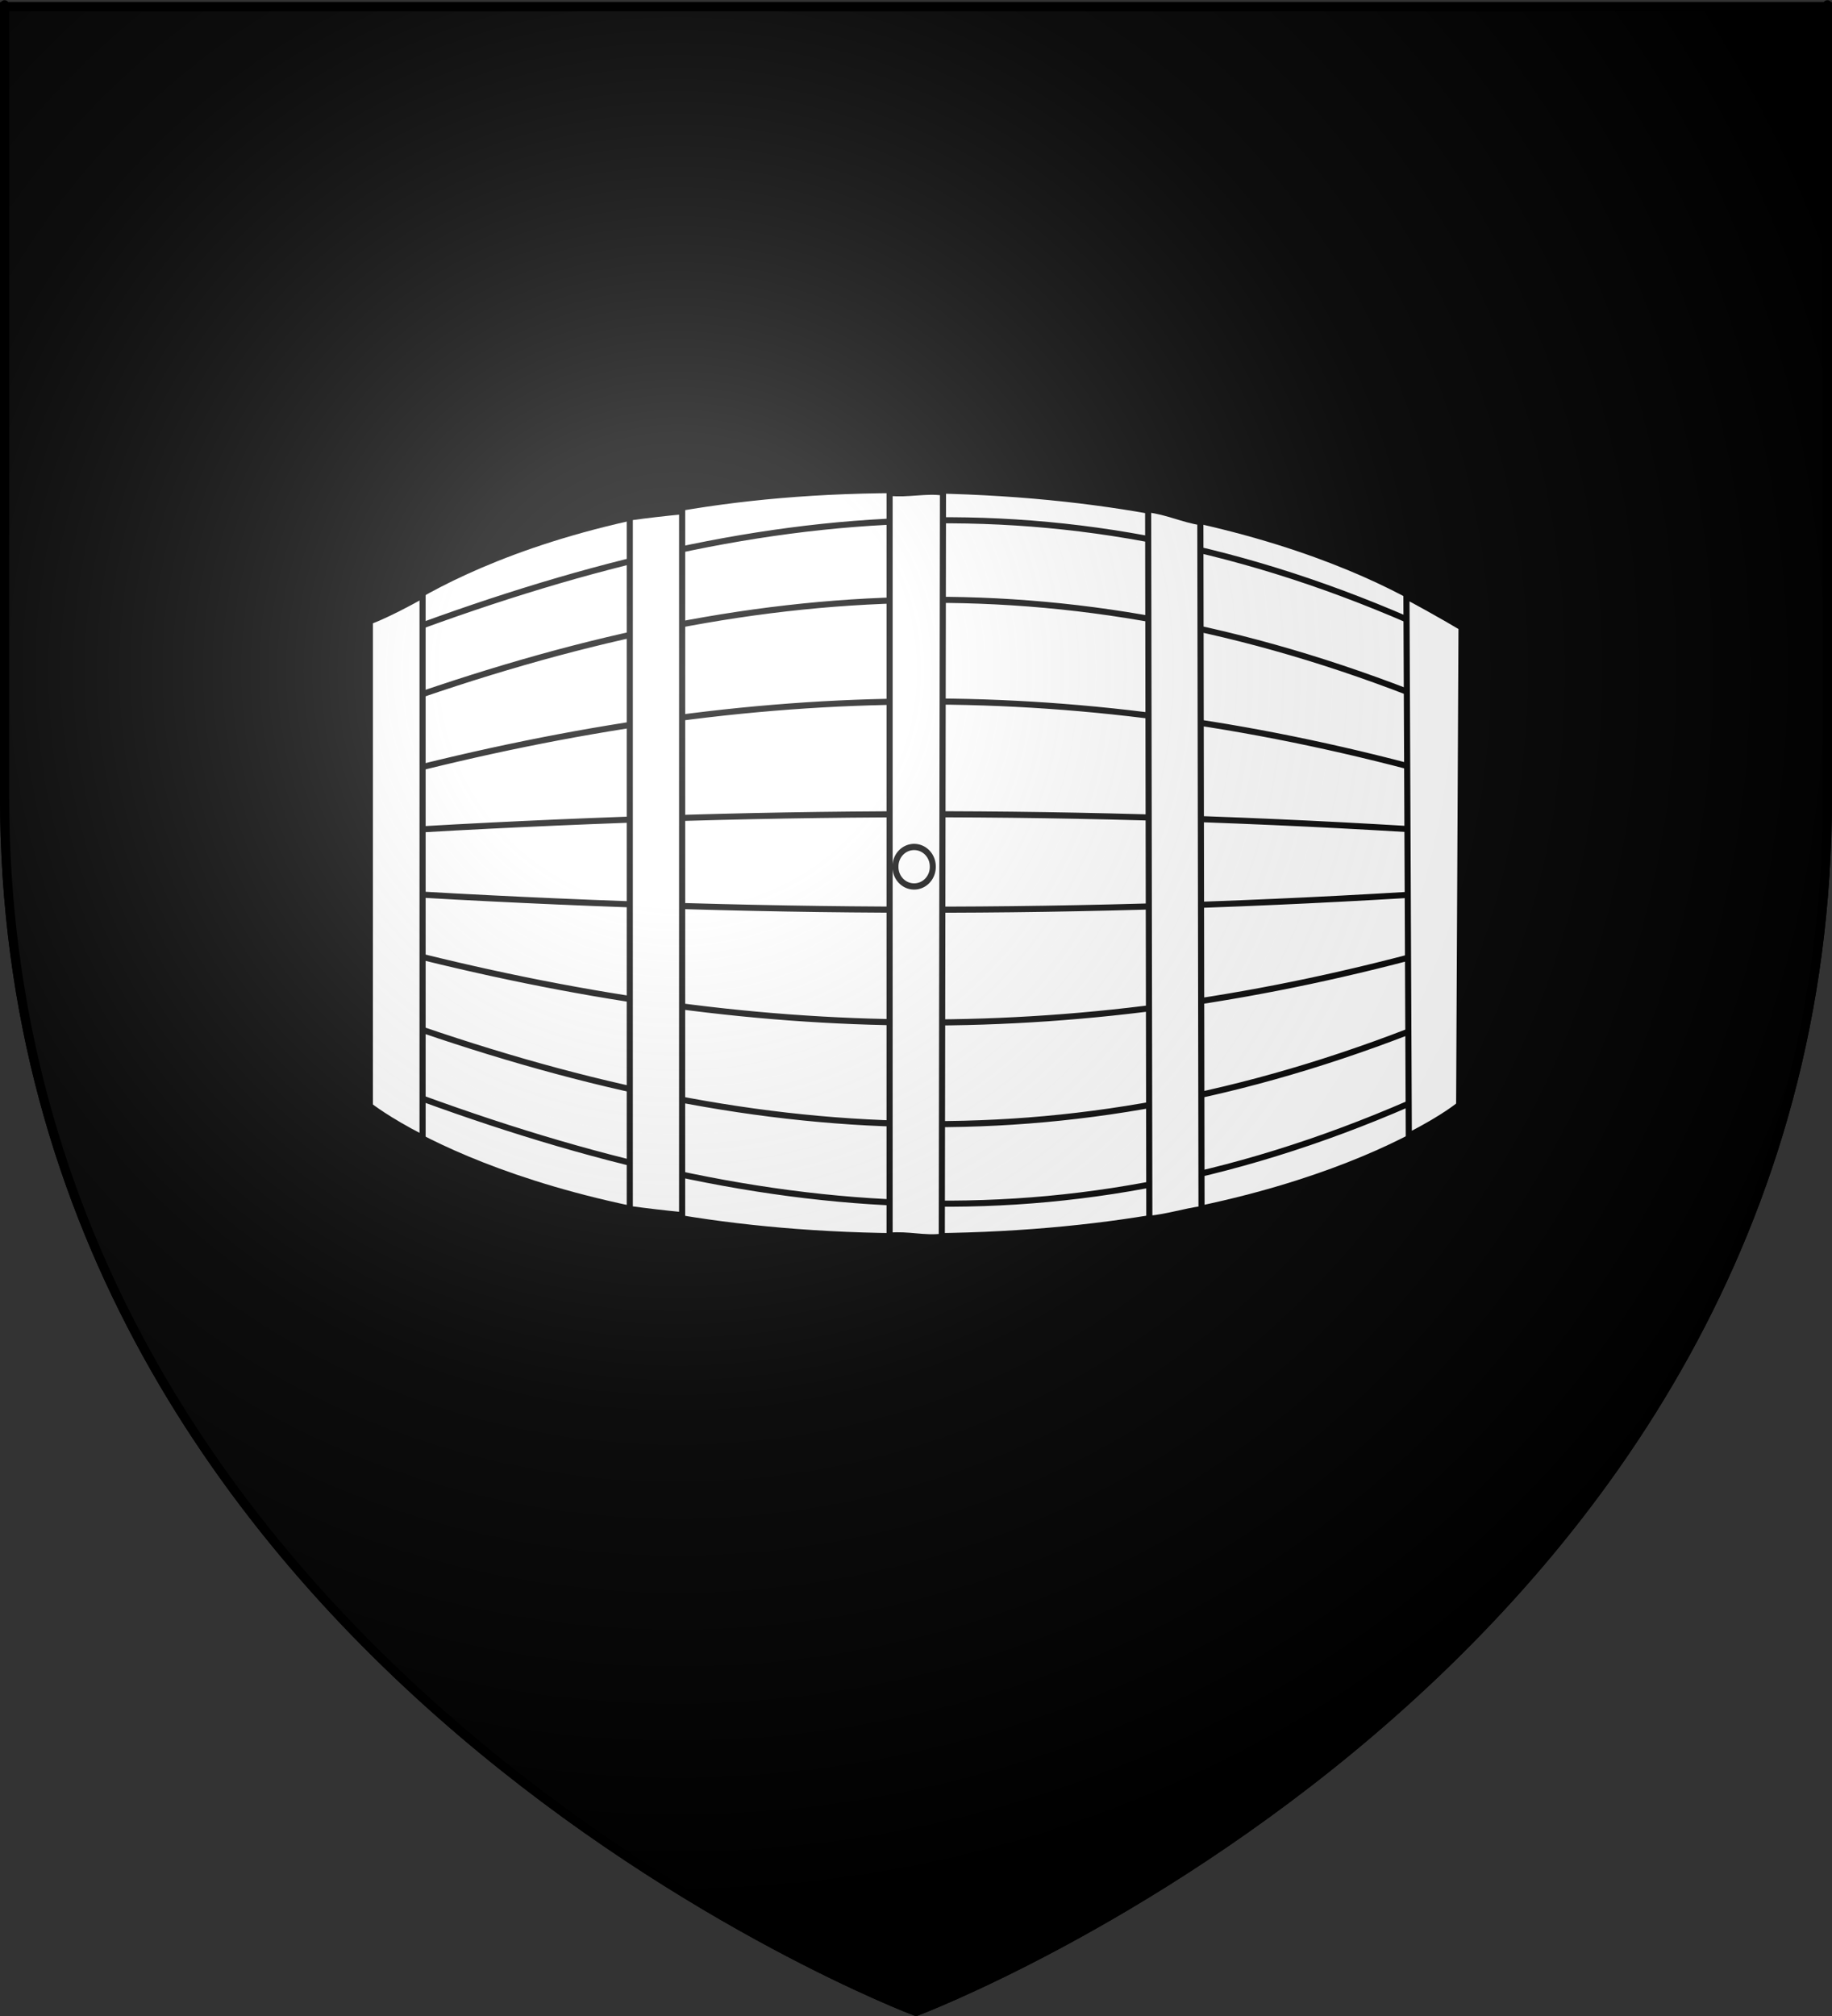 <?xml version="1.0" encoding="UTF-8" standalone="no"?>
<svg
   xmlns:dc="http://purl.org/dc/elements/1.1/"
   xmlns:cc="http://creativecommons.org/ns#"
   xmlns:rdf="http://www.w3.org/1999/02/22-rdf-syntax-ns#"
   xmlns:svg="http://www.w3.org/2000/svg"
   xmlns="http://www.w3.org/2000/svg"
   xmlns:xlink="http://www.w3.org/1999/xlink"
   xmlns:sodipodi="http://sodipodi.sourceforge.net/DTD/sodipodi-0.dtd"
   xmlns:inkscape="http://www.inkscape.org/namespaces/inkscape"
   height="660"
   width="600"
   version="1.0"
   id="svg2"
   sodipodi:version="0.32"
   inkscape:version="0.46"
   sodipodi:docname="blason_ville_fr_Artonne_(Puy-de-Dôme).svg"
   inkscape:export-filename="/Users/olivier/Desktop/Blason Rouge/Blason_Vide_3D.png"
   inkscape:export-xdpi="144"
   inkscape:export-ydpi="144"
   inkscape:output_extension="org.inkscape.output.svg.inkscape">
  <rect width="100%" height="100%" fill="#333333" stroke="none"/>
  <sodipodi:namedview
     inkscape:window-height="734"
     inkscape:window-width="1280"
     inkscape:pageshadow="2"
     inkscape:pageopacity="1"
     guidetolerance="10.0"
     gridtolerance="10.0"
     objecttolerance="10.0"
     borderopacity="1.0"
     bordercolor="#666666"
     pagecolor="#ffffff"
     id="base"
     showgrid="false"
     height="660px"
     inkscape:zoom="0.7969697"
     inkscape:cx="131.36122"
     inkscape:cy="330"
     inkscape:window-x="0"
     inkscape:window-y="26"
     inkscape:current-layer="layer3"
     inkscape:window-maximized="0" />
  <desc
     id="desc4">Flag of Canton of Valais (Wallis)</desc>
  <defs
     id="defs6">
    <inkscape:perspective
       sodipodi:type="inkscape:persp3d"
       inkscape:vp_x="0 : 330 : 1"
       inkscape:vp_y="0 : 1000 : 0"
       inkscape:vp_z="600 : 330 : 1"
       inkscape:persp3d-origin="300 : 220 : 1"
       id="perspective2491" />
    <linearGradient
       id="linearGradient2893">
      <stop
         style="stop-color:white;stop-opacity:0.314;"
         offset="0"
         id="stop2895" />
      <stop
         id="stop2897"
         offset="0.19"
         style="stop-color:white;stop-opacity:0.251;" />
      <stop
         style="stop-color:#6b6b6b;stop-opacity:0.125;"
         offset="0.6"
         id="stop2901" />
      <stop
         style="stop-color:black;stop-opacity:0.125;"
         offset="1"
         id="stop2899" />
    </linearGradient>
    <linearGradient
       id="linearGradient2885">
      <stop
         id="stop2887"
         offset="0"
         style="stop-color:white;stop-opacity:1;" />
      <stop
         style="stop-color:white;stop-opacity:1;"
         offset="0.229"
         id="stop2891" />
      <stop
         id="stop2889"
         offset="1"
         style="stop-color:black;stop-opacity:1;" />
    </linearGradient>
    <linearGradient
       id="linearGradient2955">
      <stop
         id="stop2867"
         offset="0"
         style="stop-color:#fd0000;stop-opacity:1;" />
      <stop
         style="stop-color:#e77275;stop-opacity:0.659;"
         offset="0.5"
         id="stop2873" />
      <stop
         style="stop-color:black;stop-opacity:0.323;"
         offset="1"
         id="stop2959" />
    </linearGradient>
    <radialGradient
       inkscape:collect="always"
       xlink:href="#linearGradient2955"
       id="radialGradient2961"
       cx="225.524"
       cy="218.901"
       fx="225.524"
       fy="218.901"
       r="300"
       gradientTransform="matrix(-4.167939e-4,2.183,-1.884,-3.599562e-4,615.597,-289.121)"
       gradientUnits="userSpaceOnUse" />
    <polygon
       id="star"
       transform="scale(53,53)"
       points="0,-1 0.588,0.809 -0.951,-0.309 0.951,-0.309 -0.588,0.809 0,-1 " />
    <clipPath
       id="clip">
      <path
         d="M 0,-200 L 0,600 L 300,600 L 300,-200 L 0,-200 z "
         id="path10" />
    </clipPath>
    <radialGradient
       inkscape:collect="always"
       xlink:href="#linearGradient2955"
       id="radialGradient1911"
       gradientUnits="userSpaceOnUse"
       gradientTransform="matrix(-4.167939e-4,2.183,-1.884,-3.599562e-4,615.597,-289.121)"
       cx="225.524"
       cy="218.901"
       fx="225.524"
       fy="218.901"
       r="300" />
    <radialGradient
       inkscape:collect="always"
       xlink:href="#linearGradient2955"
       id="radialGradient2865"
       gradientUnits="userSpaceOnUse"
       gradientTransform="matrix(0,1.749,-1.593,-1.049767e-7,551.788,-191.29)"
       cx="225.524"
       cy="218.901"
       fx="225.524"
       fy="218.901"
       r="300" />
    <radialGradient
       inkscape:collect="always"
       xlink:href="#linearGradient2955"
       id="radialGradient2871"
       gradientUnits="userSpaceOnUse"
       gradientTransform="matrix(0,1.386,-1.323,-5.741131e-8,-158.082,-109.541)"
       cx="225.524"
       cy="218.901"
       fx="225.524"
       fy="218.901"
       r="300" />
    <radialGradient
       inkscape:collect="always"
       xlink:href="#linearGradient2893"
       id="radialGradient3163"
       gradientUnits="userSpaceOnUse"
       gradientTransform="matrix(1.353,0,0,1.349,-77.629,-85.747)"
       cx="221.445"
       cy="226.331"
       fx="221.445"
       fy="226.331"
       r="300" />
    <inkscape:perspective
       sodipodi:type="inkscape:persp3d"
       inkscape:vp_x="0 : 0.5 : 1"
       inkscape:vp_y="0 : 1000 : 0"
       inkscape:vp_z="1 : 0.5 : 1"
       inkscape:persp3d-origin="0.5 : 0.33333333 : 1"
       id="perspective3492" />
    <inkscape:perspective
       sodipodi:type="inkscape:persp3d"
       inkscape:vp_x="0 : 0.5 : 1"
       inkscape:vp_y="0 : 1000 : 0"
       inkscape:vp_z="1 : 0.5 : 1"
       inkscape:persp3d-origin="0.5 : 0.33333333 : 1"
       id="perspective3470" />
    <inkscape:perspective
       sodipodi:type="inkscape:persp3d"
       inkscape:vp_x="0 : 0.5 : 1"
       inkscape:vp_y="0 : 1000 : 0"
       inkscape:vp_z="1 : 0.5 : 1"
       inkscape:persp3d-origin="0.5 : 0.33333333 : 1"
       id="perspective17695" />
    <inkscape:perspective
       sodipodi:type="inkscape:persp3d"
       inkscape:vp_x="0 : 0.5 : 1"
       inkscape:vp_y="0 : 1000 : 0"
       inkscape:vp_z="1 : 0.5 : 1"
       inkscape:persp3d-origin="0.5 : 0.33333333 : 1"
       id="perspective17600" />
    <inkscape:perspective
       sodipodi:type="inkscape:persp3d"
       inkscape:vp_x="0 : 95.104225 : 1"
       inkscape:vp_y="0 : 1000 : 0"
       inkscape:vp_z="154.23289 : 95.104225 : 1"
       inkscape:persp3d-origin="77.116447 : 63.402817 : 1"
       id="perspective17186" />
    <radialGradient
       r="300"
       fy="200.448"
       fx="285.186"
       cy="200.448"
       cx="285.186"
       gradientTransform="matrix(1.551,0,0,1.35,398.227,-33.697)"
       gradientUnits="userSpaceOnUse"
       id="radialGradient11919"
       xlink:href="#linearGradient2893"
       inkscape:collect="always" />
    <radialGradient
       gradientUnits="userSpaceOnUse"
       gradientTransform="matrix(0,2.342,-2.291,0,562.913,1323.77)"
       r="300"
       fy="153.928"
       fx="-483.508"
       cy="153.928"
       cx="-483.508"
       id="radialGradient2928"
       xlink:href="#linearGradient2955"
       inkscape:collect="always" />
    <radialGradient
       r="300"
       fy="218.901"
       fx="225.524"
       cy="218.901"
       cx="225.524"
       gradientTransform="matrix(-4.167939e-4,2.183,-1.884,-3.599562e-4,1395.597,-309.121)"
       gradientUnits="userSpaceOnUse"
       id="radialGradient12260"
       xlink:href="#linearGradient2955"
       inkscape:collect="always" />
    <clipPath
       id="clipPath12256">
      <path
         id="path12258"
         d="M 0,-200 L 0,600 L 300,600 L 300,-200 L 0,-200 z " />
    </clipPath>
    <polygon
       points="0,-1 0.588,0.809 -0.951,-0.309 0.951,-0.309 -0.588,0.809 0,-1 "
       transform="scale(53,53)"
       id="polygon12254" />
    <radialGradient
       gradientUnits="userSpaceOnUse"
       gradientTransform="matrix(-4.167939e-4,2.183,-1.884,-3.599562e-4,615.597,-289.121)"
       r="300"
       fy="218.901"
       fx="225.524"
       cy="218.901"
       cx="225.524"
       id="radialGradient12252"
       xlink:href="#linearGradient2955"
       inkscape:collect="always" />
    <linearGradient
       id="linearGradient12247">
      <stop
         id="stop2965"
         offset="0"
         style="stop-color:white;stop-opacity:0;" />
      <stop
         id="stop12250"
         offset="1"
         style="stop-color:black;stop-opacity:0.646;" />
    </linearGradient>
    <radialGradient
       gradientUnits="userSpaceOnUse"
       gradientTransform="matrix(1.36,0,0,1.355,-79.528,-87.645)"
       r="300"
       fy="218.01"
       fx="203.198"
       cy="218.01"
       cx="203.198"
       id="radialGradient2883"
       xlink:href="#linearGradient2893"
       inkscape:collect="always" />
    <linearGradient
       id="linearGradient12236">
      <stop
         id="stop12238"
         offset="0"
         style="stop-color:white;stop-opacity:0.314;" />
      <stop
         style="stop-color:white;stop-opacity:0.251;"
         offset="0.19"
         id="stop12240" />
      <stop
         id="stop12242"
         offset="0.6"
         style="stop-color:#6b6b6b;stop-opacity:0.125;" />
      <stop
         id="stop12244"
         offset="1"
         style="stop-color:black;stop-opacity:0.125;" />
    </linearGradient>
    <inkscape:perspective
       id="perspective2591"
       inkscape:persp3d-origin="300 : 220 : 1"
       inkscape:vp_z="600 : 330 : 1"
       inkscape:vp_y="0 : 1000 : 0"
       inkscape:vp_x="0 : 330 : 1"
       sodipodi:type="inkscape:persp3d" />
    <radialGradient
       inkscape:collect="always"
       xlink:href="#linearGradient2893"
       id="radialGradient12416"
       gradientUnits="userSpaceOnUse"
       gradientTransform="matrix(1.551,0,0,1.35,383.17,-39.971)"
       cx="285.186"
       cy="200.448"
       fx="285.186"
       fy="200.448"
       r="300" />
    <radialGradient
       inkscape:collect="always"
       xlink:href="#linearGradient2893"
       id="radialGradient12420"
       gradientUnits="userSpaceOnUse"
       gradientTransform="matrix(1.551,0,0,1.35,-227.894,-51.264)"
       cx="285.186"
       cy="200.448"
       fx="285.186"
       fy="200.448"
       r="300" />
  </defs>
  <g
     inkscape:groupmode="layer"
     id="layer3"
     inkscape:label="Fond écu"
     style="display:inline">
    <path
       id="path2855"
       style="fill:#000000;fill-opacity:1;fill-rule:evenodd;stroke:#000000;stroke-width:3;stroke-linecap:butt;stroke-linejoin:miter;stroke-opacity:1;stroke-miterlimit:4;stroke-dasharray:none"
       d="M 300,658.5 C 300,658.5 598.5,546.18 598.5,260.728 C 598.5,-24.723 598.5,2.176 598.5,2.176 L 1.5,2.176 L 1.5,260.728 C 1.5,546.18 300,658.5 300,658.5 z "
       sodipodi:nodetypes="cccccc" />
    <g
       transform="matrix(0,-1.601,1.601,0,-444.256,746.78)"
       id="g17709"
       style="fill:#ffffff;fill-opacity:1;stroke:#000000;stroke-width:1.25;stroke-miterlimit:4;stroke-dasharray:none;stroke-opacity:1">
      <path
         style="fill:#ffffff;fill-opacity:1;stroke:#000000;stroke-width:1.25;stroke-miterlimit:4;stroke-dasharray:none;stroke-opacity:1"
         d="M 240.198,576.399 C 240.198,576.399 213.639,543.338 213.632,464.734 C 213.625,386.127 240.198,353.069 240.198,353.069 L 337.886,353.069 C 337.886,353.069 366.925,385.354 366.223,464.734 C 365.526,543.44 337.886,576.399 337.886,576.399 L 240.198,576.399 z"
         id="rect7172"
         sodipodi:nodetypes="czcczcc" />
      <path
         sodipodi:nodetypes="cccccccccccccccc"
         id="path7724"
         style="fill:#ffffff;fill-opacity:1;stroke:#000000;stroke-width:1.25;stroke-linecap:butt;stroke-linejoin:miter;stroke-miterlimit:4;stroke-dasharray:none;stroke-opacity:1;display:inline"
         d="M 283.904,572.831 C 279.101,497.488 279.433,432.079 283.904,356.736 M 272.574,572.831 C 251.828,498.397 252.76,432.969 272.574,356.736 M 258.362,572.831 C 227.302,497.488 231.385,432.079 258.362,356.736 M 243.98,572.831 C 209.327,498.467 215.517,432.897 244.477,356.736 M 296.463,572.831 C 301.265,497.488 300.934,432.079 296.463,356.736 M 307.793,572.831 C 328.538,498.397 327.607,432.969 307.793,356.736 M 322.004,572.831 C 353.065,497.488 348.982,432.079 322.004,356.736 M 336.387,572.831 C 371.04,498.467 364.849,432.897 335.89,356.736" />
      <path
         style="fill:#ffffff;fill-opacity:1;stroke:#000000;stroke-width:1.25;stroke-miterlimit:4;stroke-dasharray:none;stroke-opacity:1;display:inline"
         d="M 217.218,512.601 C 217.572,516.297 218.724,519.855 219.189,523.28 L 359.689,523.038 C 360.196,519.618 361.887,516.049 362.283,512.358 L 217.218,512.601 L 217.218,512.601 z"
         id="path17685"
         sodipodi:nodetypes="ccccc" />
      <path
         style="fill:#ffffff;fill-opacity:1;stroke:#000000;stroke-width:1.25;stroke-miterlimit:4;stroke-dasharray:none;stroke-opacity:1;display:inline"
         d="M 217.965,417.026 L 361.894,417.026 C 361.541,413.325 361.125,409.746 360.649,406.32 L 219.21,406.32 C 218.745,409.746 218.319,413.329 217.965,417.026 z"
         id="path17683"
         sodipodi:nodetypes="ccccc" />
      <path
         style="fill:#ffffff;fill-opacity:1;stroke:#000000;stroke-width:1.25;stroke-miterlimit:4;stroke-dasharray:none;stroke-opacity:1;display:inline"
         d="M 234.194,565.681 C 237.945,572.996 240.483,575.983 240.483,575.983 L 338.166,576.467 C 338.166,576.467 340.584,572.518 344.517,565.197 L 234.194,565.681 L 234.194,565.681 z"
         id="path17681"
         sodipodi:nodetypes="ccccc" />
      <path
         style="fill:#ffffff;fill-opacity:1;stroke:#000000;stroke-width:1.25;stroke-miterlimit:4;stroke-dasharray:none;stroke-opacity:1;display:inline"
         d="M 233.758,363.933 L 344.711,363.933 C 340.586,356.584 339.425,353.146 339.425,353.146 L 240.289,353.146 C 240.289,353.146 237.51,356.618 233.758,363.933 z"
         id="path7702"
         sodipodi:nodetypes="ccccc" />
      <path
         style="fill:#ffffff;fill-opacity:1;stroke:#000000;stroke-width:1.25;stroke-miterlimit:4;stroke-dasharray:none;stroke-opacity:1;display:inline"
         d="M 213.765,459.467 C 214.12,463.164 213.093,466.721 213.558,470.147 L 365.742,470.389 C 366.249,466.969 365.277,463.157 365.673,459.467 L 213.765,459.467 L 213.765,459.467 z"
         id="path17685-5"
         sodipodi:nodetypes="ccccc" />
      <path
         sodipodi:type="arc"
         style="fill:#ffffff;fill-opacity:1;stroke:#000000;stroke-width:1.44;stroke-miterlimit:4;stroke-dasharray:none;stroke-opacity:1"
         id="path7749"
         sodipodi:cx="125.70787"
         sodipodi:cy="82.417908"
         sodipodi:rx="4.4895668"
         sodipodi:ry="4.4895668"
         d="M 130.197,82.418 A 4.49,4.49 0 1 1 121.218,82.418 A 4.49,4.49 0 1 1 130.197,82.418 z"
         transform="matrix(0,-0.85,0.886,0,216.193,571.338)" />
    </g>
  </g>
  <g
     inkscape:groupmode="layer"
     id="layer4"
     inkscape:label="Meubles"
     sodipodi:insensitive="true" />
  <g
     inkscape:groupmode="layer"
     id="layer2"
     inkscape:label="Reflet final"
     sodipodi:insensitive="true">
    <path
       sodipodi:nodetypes="cccccc"
       d="M 300,658.5 C 300,658.5 598.5,546.18 598.5,260.728 C 598.5,-24.723 598.5,2.176 598.5,2.176 L 1.5,2.176 L 1.5,260.728 C 1.5,546.18 300,658.5 300,658.5 z "
       style="opacity:1;fill:url(#radialGradient3163);fill-opacity:1;fill-rule:evenodd;stroke:none;stroke-width:1px;stroke-linecap:butt;stroke-linejoin:miter;stroke-opacity:1"
       id="path2875"
       inkscape:export-xdpi="144"
       inkscape:export-ydpi="144" />
  </g>
  <g
     inkscape:groupmode="layer"
     id="layer1"
     inkscape:label="Contour final"
     sodipodi:insensitive="true">
    <path
       sodipodi:nodetypes="cccccc"
       d="M 300,658.5 C 300,658.5 1.5,546.18 1.5,260.728 C 1.5,-24.723 1.5,2.176 1.5,2.176 L 598.5,2.176 L 598.5,260.728 C 598.5,546.18 300,658.5 300,658.5 z "
       style="opacity:1;fill:none;fill-opacity:1;fill-rule:evenodd;stroke:#000000;stroke-width:3;stroke-linecap:butt;stroke-linejoin:miter;stroke-miterlimit:4;stroke-dasharray:none;stroke-opacity:1"
       id="path1411"
       inkscape:export-xdpi="144"
       inkscape:export-ydpi="144" />
  </g>
</svg>
